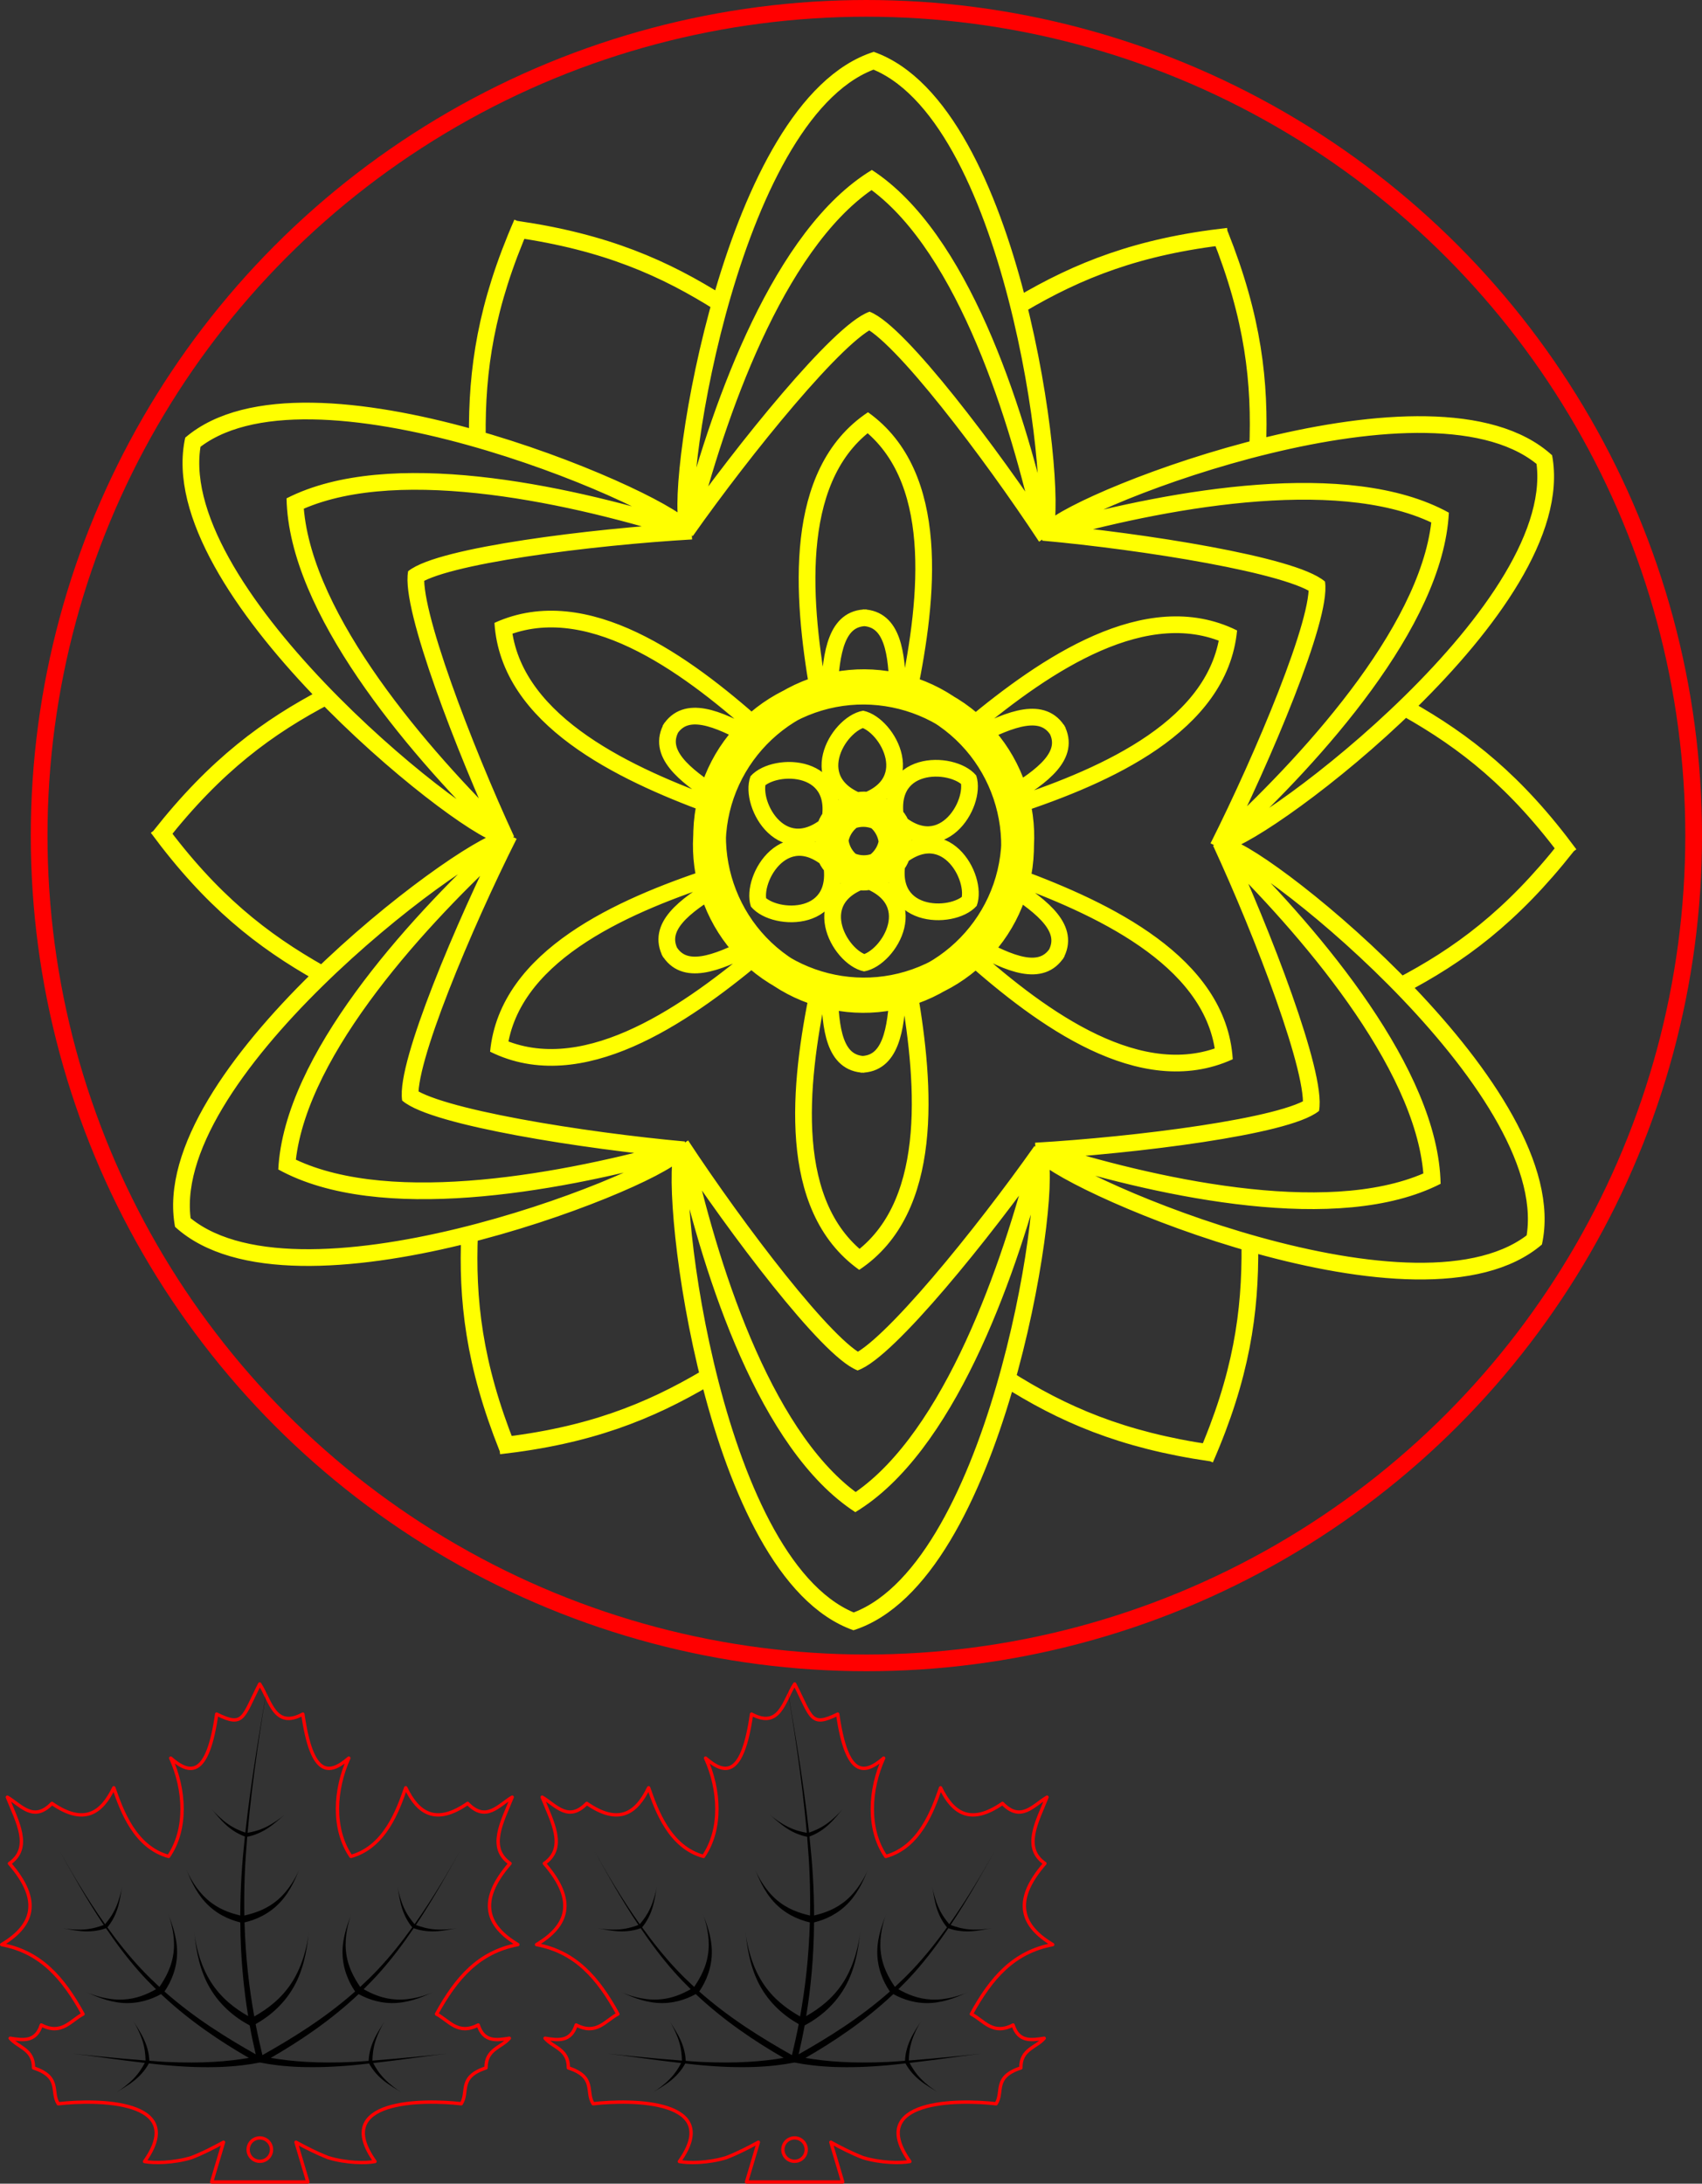 <?xml version="1.0" encoding="UTF-8" standalone="no"?>
<!-- Created with Inkscape (http://www.inkscape.org/) -->

<svg
   width="101.841mm"
   height="130.663mm"
   viewBox="0 0 101.841 130.663"
   version="1.1"
   id="svg1"
   xml:space="preserve"
   inkscape:version="1.3 (0e150ed6c4, 2023-07-21)"
   sodipodi:docname="Mandala.svg"
   xmlns:inkscape="http://www.inkscape.org/namespaces/inkscape"
   xmlns:sodipodi="http://sodipodi.sourceforge.net/DTD/sodipodi-0.dtd"
   xmlns="http://www.w3.org/2000/svg"
   xmlns:svg="http://www.w3.org/2000/svg"><rect x="0" y="0" width="101.841" height="130.663" fill="#333333" stroke="none"/><sodipodi:namedview
     id="namedview1"
     pagecolor="#ffffff"
     bordercolor="#000000"
     borderopacity="0.25"
     inkscape:showpageshadow="2"
     inkscape:pageopacity="0.0"
     inkscape:pagecheckerboard="0"
     inkscape:deskcolor="#d1d1d1"
     inkscape:document-units="mm"
     inkscape:zoom="1.4142136"
     inkscape:cx="82.024386"
     inkscape:cy="283.19626"
     inkscape:window-width="1920"
     inkscape:window-height="991"
     inkscape:window-x="-9"
     inkscape:window-y="-9"
     inkscape:window-maximized="1"
     inkscape:current-layer="layer1" /><defs
     id="defs1"><inkscape:path-effect
       effect="copy_rotate"
       starting_point="114.817,174.638"
       origin="111.618,174.638"
       id="path-effect18"
       is_visible="true"
       lpeversion="1.2"
       lpesatellites=""
       method="normal"
       num_copies="6"
       starting_angle="0"
       rotation_angle="60"
       gap="-0.01"
       copies_to_360="true"
       mirror_copies="false"
       split_items="false"
       link_styles="false" /><inkscape:path-effect
       effect="mirror_symmetry"
       start_point="111.855,150.896"
       end_point="111.614,165.844"
       center_point="111.735,158.37"
       id="path-effect17"
       is_visible="true"
       lpeversion="1.2"
       lpesatellites=""
       mode="free"
       discard_orig_path="false"
       fuse_paths="false"
       oposite_fuse="false"
       split_items="false"
       split_open="false"
       link_styles="false" /><inkscape:path-effect
       effect="copy_rotate"
       starting_point="286.084,174.321"
       origin="111.744,174.321"
       id="path-effect16"
       is_visible="true"
       lpeversion="1.2"
       lpesatellites=""
       method="normal"
       num_copies="6"
       starting_angle="0"
       rotation_angle="60"
       gap="-0.01"
       copies_to_360="true"
       mirror_copies="false"
       split_items="false"
       link_styles="false" /><inkscape:path-effect
       effect="mirror_symmetry"
       start_point="92.167,140.21"
       end_point="99.059,151.764"
       center_point="95.613,145.987"
       id="path-effect15"
       is_visible="true"
       lpeversion="1.2"
       lpesatellites=""
       mode="free"
       discard_orig_path="false"
       fuse_paths="false"
       oposite_fuse="false"
       split_items="false"
       split_open="false"
       link_styles="false" /><inkscape:path-effect
       effect="copy_rotate"
       starting_point="114.175,173.978"
       origin="112.181,173.978"
       id="path-effect14"
       is_visible="true"
       lpeversion="1.2"
       lpesatellites=""
       method="normal"
       num_copies="6"
       starting_angle="0"
       rotation_angle="60"
       gap="-0.01"
       copies_to_360="true"
       mirror_copies="false"
       split_items="false"
       link_styles="false" /><inkscape:path-effect
       effect="mirror_symmetry"
       start_point="112.168,167.137"
       end_point="112.083,172.154"
       center_point="112.126,169.645"
       id="path-effect13"
       is_visible="true"
       lpeversion="1.2"
       lpesatellites=""
       mode="free"
       discard_orig_path="false"
       fuse_paths="false"
       oposite_fuse="false"
       split_items="false"
       split_open="false"
       link_styles="false" /><inkscape:path-effect
       effect="copy_rotate"
       starting_point="308.155,174.608"
       origin="111.086,174.608"
       id="path-effect11"
       is_visible="true"
       lpeversion="1.2"
       lpesatellites=""
       method="normal"
       num_copies="12"
       starting_angle="0"
       rotation_angle="30"
       gap="-0.01"
       copies_to_360="true"
       mirror_copies="false"
       split_items="false"
       link_styles="false" /><inkscape:path-effect
       effect="mirror_symmetry"
       start_point="111.256,162.002"
       end_point="111.256,166.191"
       center_point="111.256,164.096"
       id="path-effect10"
       is_visible="true"
       lpeversion="1.2"
       lpesatellites=""
       mode="free"
       discard_orig_path="false"
       fuse_paths="false"
       oposite_fuse="false"
       split_items="false"
       split_open="false"
       link_styles="false" /><inkscape:path-effect
       effect="copy_rotate"
       starting_point="122.471,174.37"
       origin="112.179,174.37"
       id="path-effect8"
       is_visible="true"
       lpeversion="1.2"
       lpesatellites=""
       method="normal"
       num_copies="6"
       starting_angle="0"
       rotation_angle="60"
       gap="-0.01"
       copies_to_360="true"
       mirror_copies="false"
       split_items="false"
       link_styles="false" /><inkscape:path-effect
       effect="mirror_symmetry"
       start_point="112.151,130.108"
       end_point="112.151,156.055"
       center_point="112.151,143.082"
       id="path-effect7"
       is_visible="true"
       lpeversion="1.2"
       lpesatellites=""
       mode="free"
       discard_orig_path="false"
       fuse_paths="false"
       oposite_fuse="false"
       split_items="false"
       split_open="false"
       link_styles="false" /><inkscape:path-effect
       effect="offset"
       id="path-effect6"
       is_visible="true"
       lpeversion="1.2"
       linejoin_type="miter"
       unit="mm"
       offset="0"
       miter_limit="4"
       attempt_force_join="false"
       update_on_knot_move="true" /><inkscape:path-effect
       effect="offset"
       id="path-effect3"
       is_visible="true"
       lpeversion="1.2"
       linejoin_type="miter"
       unit="mm"
       offset="-5"
       miter_limit="4"
       attempt_force_join="false"
       update_on_knot_move="true" /><inkscape:path-effect
       effect="offset"
       id="path-effect2"
       is_visible="true"
       lpeversion="1.2"
       linejoin_type="miter-clip"
       unit="mm"
       offset="0"
       miter_limit="1.4"
       attempt_force_join="false"
       update_on_knot_move="true" /><inkscape:path-effect
       effect="mirror_symmetry"
       start_point="71.896,128.858"
       end_point="112.844,128.858"
       center_point="92.37,128.858"
       id="path-effect1"
       is_visible="true"
       lpeversion="1.2"
       lpesatellites=""
       mode="free"
       discard_orig_path="false"
       fuse_paths="false"
       oposite_fuse="false"
       split_items="false"
       split_open="false"
       link_styles="false" /></defs><g
     inkscape:label="Layer 1"
     inkscape:groupmode="layer"
     id="layer1"
     transform="translate(-0.702,-1.923)"><path
       id="path16"
       style="fill:none;fill-rule:evenodd;stroke:#ffff00;stroke-width:0.953;stroke-miterlimit:0;stroke-dasharray:none;stroke-opacity:1;paint-order:stroke fill markers"
       transform="matrix(1.049,0,0,1.049,-64.711,-130.946)"
       d="m 112.127,150.578 c -4.577,3.045 -4.028,10.082 -3.103,15.449 M 92.135,139.382 c -2.062,4.718 -2.588,8.36 -2.549,12.203 m 22.086,16.086 c -1.504,0.256 -3.625,3.749 0.121,4.861 m 1.807,1.837 c 0,1.003 -0.813,1.816 -1.816,1.816 -1.003,0 -1.816,-0.813 -1.816,-1.816 0,-1.003 0.813,-1.816 1.816,-1.816 1.003,0 1.816,0.813 1.816,1.816 z m -1.816,-12.47 c -1.714,0.002 -2.014,1.967 -2.128,4.189 m 10.92,8.28 c 0,4.855 -3.936,8.791 -8.792,8.791 -4.855,0 -8.791,-3.936 -8.791,-8.791 0,-4.855 3.936,-8.792 8.791,-8.792 4.855,0 8.792,3.936 8.792,8.792 z m -8.226,-44.296 c -8.222,2.59 -11.506,24.069 -10.778,26.481 m 10.769,-19.791 c -5.39,3.245 -8.835,12.826 -10.557,19.381 m 10.34,-11.255 c -1.892,0.658 -7.359,7.425 -10.637,12.078 m 10.109,-6.398 c 4.476,3.191 3.701,10.206 2.602,15.541 m 17.741,-26.085 c 1.908,4.782 2.317,8.44 2.153,12.279 m -22.594,15.365 c 1.495,0.305 3.502,3.864 -0.278,4.854 m -1.865,1.778 c -0.032,1.002 0.754,1.841 1.756,1.873 1.002,0.032 1.841,-0.754 1.873,-1.756 0.032,-1.002 -0.754,-1.841 -1.756,-1.873 -1.002,-0.032 -1.841,0.754 -1.873,1.756 z m 2.218,-12.404 c 1.713,0.057 1.949,2.031 1.992,4.256 m -11.182,7.923 c -0.157,4.853 3.65,8.914 8.503,9.071 4.853,0.157 8.914,-3.65 9.071,-8.503 0.157,-4.853 -3.65,-8.914 -8.503,-9.071 -4.853,-0.157 -8.914,3.65 -9.071,8.503 z m 9.653,-44.007 c 8.134,2.854 10.722,24.429 9.917,26.815 M 111.828,136.755 c 5.282,3.418 8.416,13.104 9.926,19.712 m -9.971,-11.583 c 1.869,0.719 7.115,7.659 10.242,12.415 m -30.988,4.868 c 0.349,5.486 6.717,8.529 11.828,10.412 m -31.52,1.304 c 3.055,4.145 5.946,6.422 9.294,8.309 m 24.974,-11.084 c -0.53,1.431 1.434,5.013 4.27,2.326 m 2.495,-0.646 c 0.868,0.501 1.166,1.612 0.665,2.48 -0.501,0.868 -1.612,1.166 -2.48,0.665 -0.868,-0.501 -1.166,-1.612 -0.665,-2.48 0.501,-0.868 1.612,-1.166 2.48,-0.665 z m -11.707,-4.662 c -0.855,1.485 0.696,2.727 2.564,3.938 m 12.631,-5.317 c 4.205,2.428 5.646,7.805 3.218,12.009 -2.428,4.205 -7.805,5.646 -12.009,3.218 -4.205,-2.428 -5.646,-7.805 -3.218,-12.009 2.428,-4.205 7.805,-5.646 12.009,-3.218 z M 73.39,151.723 c -1.868,8.415 15.092,21.999 17.544,22.574 M 79.179,155.076 c 0.116,6.291 6.69,14.064 11.506,18.833 m -4.577,-14.582 c -0.376,1.967 2.751,10.086 5.141,15.251 M 90.763,162.624 c 5.002,-2.281 10.689,1.898 14.76,5.517 M 91.803,139.734 c 5.096,0.739 8.467,2.213 11.71,4.275 m 2.009,27.249 c 1.012,-1.142 5.097,-1.101 4.065,2.668 m 0.607,2.504 c 0.852,0.529 1.971,0.268 2.5,-0.584 0.529,-0.852 0.268,-1.971 -0.584,-2.5 -0.852,-0.529 -1.971,-0.268 -2.5,0.584 -0.529,0.852 -0.268,1.971 0.584,2.5 z m -9.634,-8.123 c 0.906,-1.454 2.733,-0.673 4.682,0.403 m 1.271,13.645 c 4.124,2.562 9.545,1.296 12.107,-2.828 2.562,-4.124 1.296,-9.545 -2.828,-12.107 -4.124,-2.562 -9.545,-1.296 -12.107,2.828 -2.562,4.124 -1.296,9.545 2.828,12.107 z M 73.229,151.992 c 6.539,-5.617 26.517,2.929 28.181,4.82 m -22.494,-1.297 c 5.601,-2.866 15.557,-0.736 22.034,1.26 m -15.016,2.844 c 1.557,-1.259 10.191,-2.333 15.873,-2.662 m -11.278,29.27 c 4.925,2.441 10.745,-1.552 14.931,-5.037 m -14.63,27.949 c 5.117,-0.574 8.535,-1.939 11.842,-3.894 m 2.888,-27.17 c 0.974,1.174 5.059,1.265 4.149,-2.535 m 0.688,-2.483 c 0.868,-0.501 1.979,-0.204 2.48,0.665 0.501,0.868 0.204,1.979 -0.665,2.48 -0.868,0.501 -1.979,0.204 -2.48,-0.665 -0.501,-0.868 -0.204,-1.979 0.665,-2.48 z m -9.891,7.807 c 0.858,1.483 2.71,0.761 4.692,-0.251 m 1.711,-13.597 c 4.205,-2.428 9.582,-0.987 12.009,3.218 2.428,4.205 0.987,9.582 -3.218,12.009 -4.205,2.428 -9.582,0.987 -12.009,-3.218 -2.428,-4.205 -0.987,-9.582 3.218,-12.009 z m -34.248,29.272 c 6.354,5.825 26.598,-2.071 28.322,-3.907 m -22.524,0.57 c 5.506,3.045 15.525,1.238 22.063,-0.548 m -14.917,-3.327 c 1.516,1.309 10.11,2.661 15.778,3.173 m -10.595,-5.556 c 0.526,-5.472 6.989,-8.308 12.158,-10.024 M 71.483,174.346 c 3.187,-4.044 6.15,-6.226 9.557,-8.004 m 24.603,11.885 c -0.483,-1.447 1.595,-4.964 4.343,-2.187 m 2.472,0.726 c 0.884,-0.473 1.217,-1.573 0.744,-2.457 -0.473,-0.884 -1.573,-1.217 -2.457,-0.744 -0.884,0.473 -1.217,1.573 -0.744,2.457 0.473,0.884 1.573,1.217 2.457,0.744 z m -11.851,4.282 c -0.807,-1.512 0.784,-2.703 2.69,-3.853 m 12.453,5.722 c 4.281,-2.291 5.895,-7.618 3.604,-11.899 -2.291,-4.281 -7.618,-5.895 -11.899,-3.604 -4.281,2.291 -5.895,7.618 -3.604,11.899 2.291,4.281 7.618,5.895 11.899,3.604 z m -42.938,13.644 c -1.595,-8.471 15.795,-21.5 18.265,-21.996 m -12.37,18.832 c 0.319,-6.284 7.141,-13.84 12.108,-18.452 m -5.046,14.426 c -0.312,-1.978 3.075,-9.992 5.631,-15.077 m 19.71,24.402 c 4.577,-3.045 4.028,-10.082 3.103,-15.449 m 16.889,26.645 c 2.062,-4.718 2.588,-8.36 2.549,-12.203 m -22.086,-16.086 c 1.504,-0.256 3.625,-3.749 -0.121,-4.861 m -1.807,-1.837 c 0,-1.003 0.813,-1.816 1.816,-1.816 1.003,0 1.816,0.813 1.816,1.816 0,1.003 -0.813,1.816 -1.816,1.816 -1.003,0 -1.816,-0.813 -1.816,-1.816 z m 1.816,12.47 c 1.714,-0.002 2.014,-1.967 2.128,-4.189 m -10.92,-8.28 c 0,-4.855 3.936,-8.791 8.792,-8.791 4.855,0 8.791,3.936 8.791,8.791 0,4.855 -3.936,8.792 -8.791,8.792 -4.855,0 -8.792,-3.936 -8.792,-8.792 z m 8.226,44.296 c 8.222,-2.59 11.506,-24.069 10.778,-26.481 m -10.769,19.791 c 5.39,-3.245 8.835,-12.826 10.557,-19.381 m -10.34,11.255 c 1.892,-0.658 7.359,-7.425 10.637,-12.078 m -10.109,6.398 c -4.476,-3.191 -3.701,-10.206 -2.602,-15.541 m -17.741,26.085 c -1.908,-4.782 -2.317,-8.44 -2.153,-12.279 m 22.594,-15.365 c -1.495,-0.305 -3.502,-3.864 0.278,-4.854 m 1.865,-1.778 c 0.032,-1.002 -0.754,-1.841 -1.756,-1.873 -1.002,-0.032 -1.841,0.754 -1.873,1.756 -0.032,1.002 0.754,1.841 1.756,1.873 1.002,0.032 1.841,-0.754 1.873,-1.756 z m -2.218,12.404 c -1.713,-0.057 -1.949,-2.031 -1.992,-4.256 m 11.182,-7.923 c 0.157,-4.853 -3.65,-8.914 -8.503,-9.071 -4.853,-0.157 -8.914,3.65 -9.071,8.503 -0.157,4.853 3.65,8.914 8.503,9.071 4.853,0.157 8.914,-3.65 9.071,-8.503 z m -9.653,44.007 c -8.134,-2.854 -10.722,-24.429 -9.917,-26.815 m 10.124,20.129 c -5.282,-3.418 -8.416,-13.104 -9.926,-19.712 m 9.971,11.583 c -1.869,-0.719 -7.115,-7.659 -10.242,-12.415 m 30.988,-4.868 c -0.349,-5.486 -6.717,-8.529 -11.828,-10.412 m 31.52,-1.304 c -3.055,-4.145 -5.946,-6.422 -9.294,-8.309 m -24.974,11.084 c 0.53,-1.431 -1.434,-5.013 -4.27,-2.326 m -2.495,0.646 c -0.868,-0.501 -1.166,-1.612 -0.665,-2.48 0.501,-0.868 1.612,-1.166 2.48,-0.665 0.868,0.501 1.166,1.612 0.665,2.48 -0.501,0.868 -1.612,1.166 -2.48,0.665 z m 11.707,4.662 c 0.855,-1.485 -0.696,-2.727 -2.564,-3.938 m -12.631,5.317 c -4.205,-2.428 -5.646,-7.805 -3.218,-12.009 2.428,-4.205 7.804,-5.646 12.009,-3.218 4.205,2.428 5.646,7.805 3.218,12.009 -2.428,4.205 -7.805,5.646 -12.009,3.218 z m 42.474,15.024 c 1.868,-8.415 -15.092,-21.999 -17.544,-22.574 m 11.755,19.222 c -0.116,-6.291 -6.69,-14.064 -11.506,-18.833 m 4.577,14.582 c 0.376,-1.967 -2.751,-10.086 -5.141,-15.251 m 0.486,11.954 c -5.002,2.281 -10.689,-1.898 -14.76,-5.517 m 13.72,28.407 c -5.096,-0.739 -8.467,-2.213 -11.71,-4.275 m -2.009,-27.249 c -1.012,1.142 -5.097,1.101 -4.065,-2.668 m -0.607,-2.504 c -0.852,-0.529 -1.971,-0.268 -2.5,0.584 -0.529,0.852 -0.268,1.971 0.584,2.5 0.852,0.529 1.971,0.268 2.5,-0.584 0.529,-0.852 0.268,-1.971 -0.584,-2.5 z m 9.634,8.123 c -0.906,1.454 -2.733,0.673 -4.682,-0.403 m -1.271,-13.645 c -4.124,-2.562 -9.545,-1.296 -12.107,2.828 -2.562,4.124 -1.296,9.545 2.828,12.107 4.124,2.562 9.545,1.296 12.107,-2.828 2.562,-4.124 1.296,-9.545 -2.828,-12.107 z m 33.285,30.363 c -6.539,5.617 -26.517,-2.929 -28.181,-4.82 m 22.494,1.297 c -5.601,2.866 -15.557,0.736 -22.034,-1.26 m 15.016,-2.844 c -1.557,1.259 -10.191,2.333 -15.873,2.662 m 11.278,-29.27 c -4.925,-2.441 -10.745,1.552 -14.931,5.037 m 14.63,-27.949 c -5.117,0.574 -8.535,1.939 -11.842,3.894 m -2.888,27.17 c -0.974,-1.174 -5.059,-1.265 -4.149,2.535 m -0.688,2.483 c -0.868,0.501 -1.979,0.204 -2.48,-0.665 -0.501,-0.868 -0.204,-1.979 0.665,-2.48 0.868,-0.501 1.979,-0.204 2.48,0.665 0.501,0.868 0.204,1.979 -0.665,2.48 z m 9.891,-7.807 c -0.858,-1.483 -2.71,-0.761 -4.692,0.251 m -1.711,13.597 c -4.205,2.428 -9.582,0.987 -12.009,-3.218 -2.428,-4.205 -0.987,-9.582 3.218,-12.009 4.205,-2.428 9.582,-0.987 12.009,3.218 2.428,4.205 0.987,9.582 -3.218,12.009 z m 34.248,-29.272 c -6.354,-5.825 -26.598,2.071 -28.322,3.907 m 22.524,-0.57 c -5.506,-3.045 -15.525,-1.238 -22.063,0.548 m 14.917,3.327 c -1.516,-1.309 -10.11,-2.661 -15.778,-3.173 m 10.595,5.556 c -0.526,5.472 -6.989,8.308 -12.158,10.024 m 31.461,2.322 c -3.187,4.044 -6.15,6.226 -9.557,8.004 m -24.603,-11.885 c 0.483,1.447 -1.595,4.964 -4.343,2.187 m -2.472,-0.726 c -0.884,0.473 -1.217,1.573 -0.744,2.457 0.473,0.884 1.573,1.217 2.457,0.744 0.884,-0.473 1.217,-1.573 0.744,-2.457 -0.473,-0.884 -1.573,-1.217 -2.457,-0.744 z m 11.851,-4.282 c 0.807,1.512 -0.784,2.703 -2.69,3.853 m -12.453,-5.722 c -4.281,2.291 -5.895,7.618 -3.604,11.899 2.291,4.281 7.618,5.895 11.899,3.604 4.281,-2.291 5.895,-7.618 3.604,-11.899 -2.291,-4.281 -7.618,-5.895 -11.899,-3.604 z m 42.938,-13.644 c 1.595,8.471 -15.795,21.5 -18.265,21.996 m 12.37,-18.832 c -0.319,6.284 -7.141,13.84 -12.108,18.452 m 5.046,-14.426 c 0.312,1.978 -3.075,9.992 -5.631,15.077"
       sodipodi:nodetypes="ccccccsssssccssssscccccc"
       inkscape:path-effect="#path-effect18"
       inkscape:original-d="m 112.12698,150.5783 c -4.57681,3.04493 -4.02834,10.0816 -3.10298,15.44915 M 92.134538,139.3825 c -2.061683,4.71809 -2.588426,8.36038 -2.548825,12.20293 m 22.085647,16.08647 c -1.50403,0.25645 -3.62461,3.74873 0.12084,4.86061 m 1.80684,1.83726 c 0,1.00275 -0.81289,1.81564 -1.81564,1.81564 -1.00275,0 -1.81563,-0.81289 -1.81563,-1.81564 0,-1.00275 0.81288,-1.81564 1.81563,-1.81564 1.00275,0 1.81564,0.81289 1.81564,1.81564 z m -1.81564,-12.46962 c -1.7135,0.002 -2.01381,1.96678 -2.12848,4.1894 m 10.91999,8.28022 c 0,4.85541 -3.9361,8.7915 -8.79151,8.7915 -4.85541,0 -8.7915,-3.93609 -8.7915,-8.7915 0,-4.85541 3.93609,-8.79151 8.7915,-8.79151 4.85542,0 8.79151,3.93609 8.79151,8.79151 z m -8.22622,-44.29591 c -8.2216,2.59001 -11.50554,24.06949 -10.77772,26.4811 m 10.76886,-19.79139 c -5.39008,3.24541 -8.83465,12.82573 -10.55724,19.38081 m 10.33978,-11.25466 c -1.89159,0.65806 -7.35916,7.42539 -10.63735,12.07774 m 10.10924,-6.39777 c 4.47605,3.1912 3.70054,10.20648 2.60227,15.54133 m 17.74142,-26.08542 c 1.90818,4.78223 2.31699,8.43964 2.15327,12.2789 m -22.5938,15.36459 c 1.49496,0.3049 3.50162,3.86387 -0.2778,4.85417 m -1.86525,1.77793 c -0.0324,1.00223 0.75381,1.84095 1.75604,1.87335 1.00223,0.0324 1.84094,-0.75381 1.87334,-1.75604 0.0324,-1.00223 -0.7538,-1.84095 -1.75603,-1.87335 -1.00223,-0.0324 -1.84095,0.75381 -1.87335,1.75604 z m 2.21753,-12.40446 c 1.71254,0.0574 1.94922,2.03081 1.99203,4.25598 m -11.18179,7.92312 c -0.15685,4.85288 3.65003,8.91407 8.50291,9.07093 4.85288,0.15685 8.91407,-3.65003 9.07092,-8.5029 0.15686,-4.85288 -3.65002,-8.91408 -8.50289,-9.07094 -4.85289,-0.15685 -8.91408,3.65003 -9.07094,8.50291 z m 9.65293,-44.00704 c 8.13363,2.85426 10.72196,24.42862 9.91661,26.81546 M 111.82781,136.7553 c 5.28242,3.41784 8.4157,13.10444 9.92562,19.71175 m -9.97079,-11.58282 c 1.86934,0.71883 7.11543,7.65926 10.24162,12.41508" /><circle
       style="fill:none;fill-rule:evenodd;stroke:#ff0000;stroke-width:1;stroke-miterlimit:0;stroke-dasharray:none;stroke-opacity:1;paint-order:stroke fill markers"
       id="path18"
       cx="52.544"
       cy="51.923"
       r="49.5" /><path
       id="path2-1"
       style="fill:none;fill-opacity:1;stroke:#ff0000;stroke-width:0.201;stroke-linejoin:round;stroke-miterlimit:4.9;stroke-dasharray:none;stroke-opacity:1"
       d="m 13.668,104.489 c -0.543,3.8 -1.593,3.641 -2.75,2.634 0.849,1.864 1.002,4.232 -0.128,5.882 -2.016,-0.557 -2.803,-2.737 -3.279,-4.108 -0.732,1.524 -1.791,2.259 -3.702,0.934 -1.093,1.137 -1.838,0.128 -2.666,-0.373 0.596,1.476 1.481,3.031 0.126,3.968 1.986,2.279 1.373,3.756 -0.466,4.856 2.326,0.436 3.678,1.987 4.866,4.155 -0.753,0.394 -1.279,1.286 -2.496,0.654 -0.327,1.034 -1.094,0.914 -1.862,0.794 0.486,0.568 1.413,0.651 1.396,1.774 1.683,0.552 1.018,1.427 1.481,2.147 2.286,-0.27 7.801,-0.247 5.162,3.455 0.525,0.1 1.708,0.1 2.808,-0.233 0.657,-0.255 1.291,-0.578 1.918,-0.922 l -0.709,2.379 h 2.859 0.038 2.859 l -0.709,-2.38 c 0.627,0.343 1.261,0.666 1.918,0.922 1.101,0.336 2.283,0.339 2.808,0.233 -2.64,-3.701 2.876,-3.726 5.162,-3.455 0.463,-0.72 -0.203,-1.595 1.481,-2.147 -0.013,-1.123 0.91,-1.206 1.396,-1.774 -0.768,0.125 -1.535,0.24 -1.862,-0.794 -1.217,0.632 -1.744,-0.259 -2.496,-0.654 1.187,-2.168 2.54,-3.719 4.866,-4.155 -1.838,-1.099 -2.452,-2.577 -0.466,-4.856 -1.354,-0.938 -0.468,-2.493 0.128,-3.968 -0.828,0.501 -1.573,1.51 -2.666,0.373 -1.911,1.325 -2.971,0.591 -3.703,-0.934 -0.476,1.371 -1.263,3.551 -3.279,4.108 -1.129,-1.65 -0.977,-4.018 -0.128,-5.882 -1.158,1.008 -2.207,1.166 -2.75,-2.634 -1.694,0.918 -1.936,-0.809 -2.581,-1.801 -1.027,2.012 -0.943,2.612 -2.576,1.802 z"
       inkscape:connector-curvature="0"
       sodipodi:nodetypes="cccccccccccccccccccccccccccccccccccccc" /><circle
       style="fill:none;fill-opacity:1;stroke:#f80000;stroke-width:0.201;stroke-linecap:round;stroke-linejoin:round;stroke-miterlimit:4.9;stroke-dasharray:none;stroke-opacity:1"
       id="path5-0"
       cx="16.249"
       cy="130.548"
       r="0.699" /><path
       style="fill:#000000;fill-rule:nonzero;stroke:none;stroke-width:0.266px;stroke-linecap:butt;stroke-linejoin:miter;stroke-opacity:1"
       d="m 16.649,103.082 c -0.285,1.739 -0.903,5.16 -1.268,8.498 -0.305,-0.108 -0.659,-0.246 -1.062,-0.531 -0.397,-0.281 -0.763,-0.658 -0.952,-0.876 0.182,0.21 0.516,0.639 0.88,0.965 0.392,0.351 0.784,0.559 1.109,0.674 -0.085,0.802 -0.159,1.599 -0.204,2.362 -0.049,0.821 -0.071,1.607 -0.073,2.364 -0.616,-0.146 -1.315,-0.382 -1.96,-0.945 -0.671,-0.585 -1.082,-1.366 -1.272,-1.82 0.186,0.442 0.508,1.282 1.131,1.964 0.637,0.697 1.424,1.052 2.103,1.216 0.015,2.1 0.199,3.951 0.47,5.606 -0.772,-0.441 -1.609,-1.055 -2.242,-2.059 -0.671,-1.065 -0.908,-2.286 -0.99,-2.973 0.081,0.673 0.206,1.93 0.797,3.083 0.637,1.244 1.636,2.032 2.527,2.507 0.11,0.606 0.232,1.177 0.361,1.729 -1.712,-0.971 -3.654,-2.157 -5.481,-3.777 0.006,0.003 0.024,0.015 0.024,0.015 0.405,-0.593 0.769,-1.429 0.751,-2.425 -0.017,-0.924 -0.361,-1.754 -0.53,-2.204 0.174,0.461 0.413,1.31 0.329,2.196 -0.088,0.92 -0.482,1.612 -0.855,2.162 -0.359,-0.33 -0.714,-0.675 -1.06,-1.041 -0.742,-0.786 -1.427,-1.65 -2.055,-2.523 0.221,-0.264 0.452,-0.641 0.61,-1.14 0.148,-0.466 0.218,-1.005 0.268,-1.279 -0.052,0.284 -0.176,0.794 -0.376,1.238 -0.201,0.448 -0.434,0.746 -0.641,0.993 -1.115,-1.572 -2.033,-3.161 -2.713,-4.376 0.675,1.206 1.559,2.815 2.633,4.422 -0.303,0.111 -0.664,0.229 -1.154,0.266 -0.485,0.036 -1.007,-0.021 -1.292,-0.069 0.274,0.046 0.805,0.164 1.294,0.184 0.527,0.021 0.962,-0.069 1.287,-0.188 0.608,0.897 1.271,1.789 1.994,2.605 0.324,0.366 0.659,0.713 0.998,1.046 -0.534,0.302 -1.178,0.584 -1.993,0.618 -0.89,0.037 -1.725,-0.247 -2.176,-0.445 0.439,0.193 1.251,0.581 2.172,0.647 0.909,0.065 1.7,-0.197 2.299,-0.528 1.726,1.628 3.588,2.855 5.256,3.818 -1.26,0.213 -2.767,0.342 -4.923,0.241 -0.294,-0.014 -0.671,-0.043 -1.032,-0.07 -0.013,-0.342 -0.092,-0.77 -0.304,-1.24 -0.2,-0.446 -0.508,-0.895 -0.652,-1.132 0.15,0.246 0.398,0.709 0.545,1.173 0.151,0.476 0.174,0.858 0.184,1.184 -1.733,-0.133 -3.859,-0.358 -4.354,-0.409 0.906,0.093 2.539,0.349 4.308,0.552 -0.15,0.278 -0.338,0.595 -0.667,0.938 -0.337,0.351 -0.765,0.655 -1.009,0.81 0.235,-0.149 0.709,-0.415 1.087,-0.725 0.407,-0.335 0.672,-0.692 0.834,-0.996 0.348,0.039 0.694,0.079 1.047,0.111 2.464,0.223 4.217,0.112 5.596,-0.162 1.377,0.272 3.128,0.383 5.587,0.16 0.319,-0.029 0.632,-0.067 0.948,-0.101 0.163,0.304 0.427,0.661 0.833,0.996 0.378,0.311 0.852,0.576 1.087,0.725 -0.244,-0.154 -0.671,-0.459 -1.009,-0.809 -0.33,-0.342 -0.518,-0.659 -0.667,-0.938 1.807,-0.205 3.485,-0.467 4.408,-0.562 -0.505,0.052 -2.704,0.284 -4.454,0.416 0.01,-0.325 0.034,-0.707 0.184,-1.181 0.147,-0.464 0.395,-0.927 0.545,-1.173 -0.144,0.237 -0.452,0.686 -0.652,1.132 -0.211,0.469 -0.29,0.896 -0.303,1.237 -0.322,0.023 -0.666,0.051 -0.932,0.063 -2.157,0.101 -3.664,-0.028 -4.924,-0.241 1.668,-0.963 3.53,-2.19 5.256,-3.818 0.599,0.331 1.389,0.593 2.298,0.528 0.922,-0.066 1.733,-0.454 2.172,-0.647 -0.451,0.198 -1.286,0.482 -2.175,0.445 -0.815,-0.034 -1.46,-0.317 -1.994,-0.618 0.34,-0.333 0.674,-0.68 0.998,-1.046 0.723,-0.815 1.387,-1.708 1.995,-2.605 0.324,0.119 0.76,0.209 1.287,0.188 0.489,-0.02 1.019,-0.138 1.293,-0.184 -0.285,0.047 -0.806,0.105 -1.291,0.069 -0.491,-0.037 -0.851,-0.155 -1.154,-0.266 1.074,-1.607 1.958,-3.216 2.632,-4.422 -0.68,1.215 -1.598,2.804 -2.713,4.376 -0.208,-0.247 -0.44,-0.545 -0.642,-0.993 -0.2,-0.444 -0.323,-0.954 -0.375,-1.238 0.05,0.273 0.12,0.813 0.268,1.279 0.158,0.499 0.389,0.876 0.61,1.14 -0.628,0.873 -1.313,1.737 -2.055,2.523 -0.346,0.366 -0.701,0.711 -1.06,1.041 -0.373,-0.551 -0.767,-1.242 -0.855,-2.162 -0.084,-0.886 0.155,-1.736 0.329,-2.196 -0.169,0.449 -0.514,1.28 -0.531,2.204 -0.018,0.996 0.346,1.832 0.751,2.425 1.59e-4,2.3e-4 0.019,-0.012 0.025,-0.016 -1.858,1.648 -3.836,2.848 -5.57,3.828 -0.142,-0.592 -0.28,-1.206 -0.405,-1.856 0.854,-0.482 1.783,-1.248 2.388,-2.428 0.591,-1.153 0.716,-2.41 0.797,-3.083 -0.082,0.687 -0.319,1.908 -0.99,2.973 -0.642,1.02 -1.495,1.636 -2.277,2.079 -0.299,-1.654 -0.523,-3.504 -0.584,-5.627 0.69,-0.158 1.502,-0.514 2.156,-1.229 0.624,-0.682 0.945,-1.522 1.131,-1.964 -0.191,0.454 -0.602,1.235 -1.273,1.82 -0.668,0.582 -1.393,0.816 -2.025,0.961 -0.014,-0.752 -0.008,-1.535 0.022,-2.355 0.028,-0.767 0.084,-1.562 0.151,-2.36 0.339,-0.062 0.76,-0.206 1.202,-0.491 0.411,-0.265 0.808,-0.636 1.021,-0.814 -0.221,0.185 -0.642,0.5 -1.078,0.715 -0.439,0.216 -0.808,0.298 -1.125,0.356 0.293,-3.342 0.844,-6.724 1.137,-8.507 z"
       id="path890"
       inkscape:connector-curvature="0" /><path
       id="path2-1-9"
       style="fill:none;fill-opacity:1;stroke:#ff0000;stroke-width:0.201;stroke-linejoin:round;stroke-miterlimit:4.9;stroke-dasharray:none;stroke-opacity:1"
       d="m 50.826,104.489 c 0.543,3.8 1.593,3.641 2.75,2.634 -0.849,1.864 -1.002,4.232 0.128,5.882 2.016,-0.557 2.803,-2.737 3.279,-4.108 0.732,1.524 1.791,2.259 3.702,0.934 1.093,1.137 1.838,0.128 2.666,-0.373 -0.596,1.476 -1.481,3.031 -0.126,3.968 -1.986,2.279 -1.373,3.756 0.466,4.856 -2.326,0.436 -3.678,1.987 -4.866,4.155 0.753,0.394 1.279,1.286 2.496,0.654 0.327,1.034 1.094,0.914 1.862,0.794 -0.486,0.568 -1.413,0.651 -1.396,1.774 -1.683,0.552 -1.018,1.427 -1.481,2.147 -2.286,-0.27 -7.801,-0.247 -5.162,3.455 -0.525,0.1 -1.708,0.1 -2.808,-0.233 -0.657,-0.255 -1.291,-0.578 -1.918,-0.922 l 0.709,2.379 h -2.859 -0.038 -2.859 l 0.709,-2.38 c -0.627,0.343 -1.261,0.666 -1.918,0.922 -1.101,0.336 -2.283,0.339 -2.808,0.233 2.64,-3.701 -2.876,-3.726 -5.162,-3.455 -0.463,-0.72 0.203,-1.595 -1.481,-2.147 0.013,-1.123 -0.91,-1.206 -1.396,-1.774 0.768,0.125 1.535,0.24 1.862,-0.794 1.217,0.632 1.744,-0.259 2.496,-0.654 -1.187,-2.168 -2.54,-3.719 -4.866,-4.155 1.838,-1.099 2.452,-2.577 0.466,-4.856 1.354,-0.938 0.468,-2.493 -0.128,-3.968 0.828,0.501 1.573,1.51 2.666,0.373 1.911,1.325 2.971,0.591 3.703,-0.934 0.476,1.371 1.263,3.551 3.279,4.108 1.129,-1.65 0.977,-4.018 0.128,-5.882 1.158,1.008 2.207,1.166 2.75,-2.634 1.694,0.918 1.936,-0.809 2.581,-1.801 1.027,2.012 0.943,2.612 2.576,1.802 z"
       inkscape:connector-curvature="0"
       sodipodi:nodetypes="cccccccccccccccccccccccccccccccccccccc" /><circle
       style="fill:none;fill-opacity:1;stroke:#f80000;stroke-width:0.201;stroke-linecap:round;stroke-linejoin:round;stroke-miterlimit:4.9;stroke-dasharray:none;stroke-opacity:1"
       id="path5-0-7"
       cx="-48.245"
       cy="130.548"
       r="0.699"
       transform="scale(-1,1)" /><path
       style="fill:#000000;fill-rule:nonzero;stroke:none;stroke-width:0.266px;stroke-linecap:butt;stroke-linejoin:miter;stroke-opacity:1"
       d="m 47.844,103.082 c 0.285,1.739 0.903,5.16 1.268,8.498 0.305,-0.108 0.659,-0.246 1.062,-0.531 0.397,-0.281 0.763,-0.658 0.952,-0.876 -0.182,0.21 -0.516,0.639 -0.88,0.965 -0.392,0.351 -0.784,0.559 -1.109,0.674 0.085,0.802 0.159,1.599 0.204,2.362 0.049,0.821 0.071,1.607 0.073,2.364 0.616,-0.146 1.315,-0.382 1.96,-0.945 0.671,-0.585 1.082,-1.366 1.272,-1.82 -0.186,0.442 -0.508,1.282 -1.131,1.964 -0.637,0.697 -1.424,1.052 -2.103,1.216 -0.015,2.1 -0.199,3.951 -0.47,5.606 0.772,-0.441 1.609,-1.055 2.242,-2.059 0.671,-1.065 0.908,-2.286 0.99,-2.973 -0.081,0.673 -0.206,1.93 -0.797,3.083 -0.637,1.244 -1.636,2.032 -2.527,2.507 -0.11,0.606 -0.232,1.177 -0.361,1.729 1.712,-0.971 3.654,-2.157 5.481,-3.777 -0.006,0.003 -0.024,0.015 -0.024,0.015 -0.405,-0.593 -0.769,-1.429 -0.751,-2.425 0.017,-0.924 0.361,-1.754 0.53,-2.204 -0.174,0.461 -0.413,1.31 -0.329,2.196 0.087,0.92 0.482,1.612 0.855,2.162 0.359,-0.33 0.714,-0.675 1.06,-1.041 0.742,-0.786 1.427,-1.65 2.055,-2.523 -0.221,-0.264 -0.452,-0.641 -0.61,-1.14 -0.148,-0.466 -0.218,-1.005 -0.268,-1.279 0.052,0.284 0.176,0.794 0.376,1.238 0.201,0.448 0.434,0.746 0.641,0.993 1.115,-1.572 2.033,-3.161 2.713,-4.376 -0.675,1.206 -1.559,2.815 -2.633,4.422 0.303,0.111 0.664,0.229 1.154,0.266 0.485,0.036 1.007,-0.021 1.292,-0.069 -0.274,0.046 -0.805,0.164 -1.294,0.184 -0.527,0.021 -0.962,-0.069 -1.287,-0.188 -0.608,0.897 -1.271,1.789 -1.994,2.605 -0.324,0.366 -0.659,0.713 -0.998,1.046 0.534,0.302 1.178,0.584 1.993,0.618 0.89,0.037 1.725,-0.247 2.176,-0.445 -0.439,0.193 -1.251,0.581 -2.172,0.647 -0.909,0.065 -1.7,-0.197 -2.299,-0.528 -1.726,1.628 -3.588,2.855 -5.256,3.818 1.26,0.213 2.767,0.342 4.923,0.241 0.294,-0.014 0.671,-0.043 1.032,-0.07 0.013,-0.342 0.092,-0.77 0.304,-1.24 0.2,-0.446 0.508,-0.895 0.652,-1.132 -0.15,0.246 -0.398,0.709 -0.545,1.173 -0.151,0.476 -0.174,0.858 -0.184,1.184 1.733,-0.133 3.859,-0.358 4.354,-0.409 -0.906,0.093 -2.539,0.349 -4.308,0.552 0.15,0.278 0.338,0.595 0.667,0.938 0.337,0.351 0.765,0.655 1.009,0.81 -0.235,-0.149 -0.709,-0.415 -1.087,-0.725 -0.407,-0.335 -0.672,-0.692 -0.834,-0.996 -0.348,0.039 -0.694,0.079 -1.047,0.111 -2.464,0.223 -4.217,0.112 -5.596,-0.162 -1.377,0.272 -3.128,0.383 -5.587,0.16 -0.319,-0.029 -0.632,-0.067 -0.948,-0.101 -0.163,0.304 -0.427,0.661 -0.833,0.996 -0.378,0.311 -0.852,0.576 -1.087,0.725 0.244,-0.154 0.671,-0.459 1.009,-0.809 0.33,-0.342 0.518,-0.659 0.667,-0.938 -1.807,-0.205 -3.485,-0.467 -4.408,-0.562 0.505,0.052 2.704,0.284 4.454,0.416 -0.01,-0.325 -0.034,-0.707 -0.184,-1.181 -0.147,-0.464 -0.395,-0.927 -0.545,-1.173 0.144,0.237 0.452,0.686 0.652,1.132 0.211,0.469 0.29,0.896 0.303,1.237 0.322,0.023 0.666,0.051 0.932,0.063 2.157,0.101 3.664,-0.028 4.924,-0.241 -1.668,-0.963 -3.53,-2.19 -5.256,-3.818 -0.599,0.331 -1.389,0.593 -2.298,0.528 -0.922,-0.066 -1.733,-0.454 -2.172,-0.647 0.451,0.198 1.286,0.482 2.175,0.445 0.815,-0.034 1.46,-0.317 1.994,-0.618 -0.34,-0.333 -0.674,-0.68 -0.998,-1.046 -0.723,-0.815 -1.387,-1.708 -1.995,-2.605 -0.324,0.119 -0.76,0.209 -1.287,0.188 -0.489,-0.02 -1.019,-0.138 -1.293,-0.184 0.285,0.047 0.806,0.105 1.291,0.069 0.491,-0.037 0.851,-0.155 1.154,-0.266 -1.074,-1.607 -1.958,-3.216 -2.632,-4.422 0.68,1.215 1.598,2.804 2.713,4.376 0.208,-0.247 0.44,-0.545 0.642,-0.993 0.2,-0.444 0.323,-0.954 0.375,-1.238 -0.051,0.273 -0.12,0.813 -0.268,1.279 -0.158,0.499 -0.389,0.876 -0.61,1.14 0.628,0.873 1.313,1.737 2.055,2.523 0.346,0.366 0.701,0.711 1.06,1.041 0.373,-0.551 0.767,-1.242 0.855,-2.162 0.084,-0.886 -0.155,-1.736 -0.329,-2.196 0.169,0.449 0.514,1.28 0.531,2.204 0.018,0.996 -0.346,1.832 -0.751,2.425 -1.6e-4,2.3e-4 -0.019,-0.012 -0.025,-0.016 1.858,1.648 3.836,2.848 5.57,3.828 0.142,-0.592 0.28,-1.206 0.405,-1.856 -0.854,-0.482 -1.783,-1.248 -2.388,-2.428 -0.591,-1.153 -0.716,-2.41 -0.797,-3.083 0.082,0.687 0.319,1.908 0.99,2.973 0.642,1.02 1.495,1.636 2.277,2.079 0.299,-1.654 0.523,-3.504 0.584,-5.627 -0.69,-0.158 -1.502,-0.514 -2.156,-1.229 -0.624,-0.682 -0.945,-1.522 -1.131,-1.964 0.191,0.454 0.602,1.235 1.273,1.82 0.668,0.582 1.393,0.816 2.025,0.961 0.014,-0.752 0.008,-1.535 -0.022,-2.355 -0.028,-0.767 -0.084,-1.562 -0.151,-2.36 -0.339,-0.062 -0.76,-0.206 -1.202,-0.491 -0.411,-0.265 -0.808,-0.636 -1.021,-0.814 0.221,0.185 0.642,0.5 1.078,0.715 0.439,0.216 0.808,0.298 1.125,0.356 -0.293,-3.342 -0.844,-6.724 -1.137,-8.507 z"
       id="path890-2"
       inkscape:connector-curvature="0" /></g></svg>
